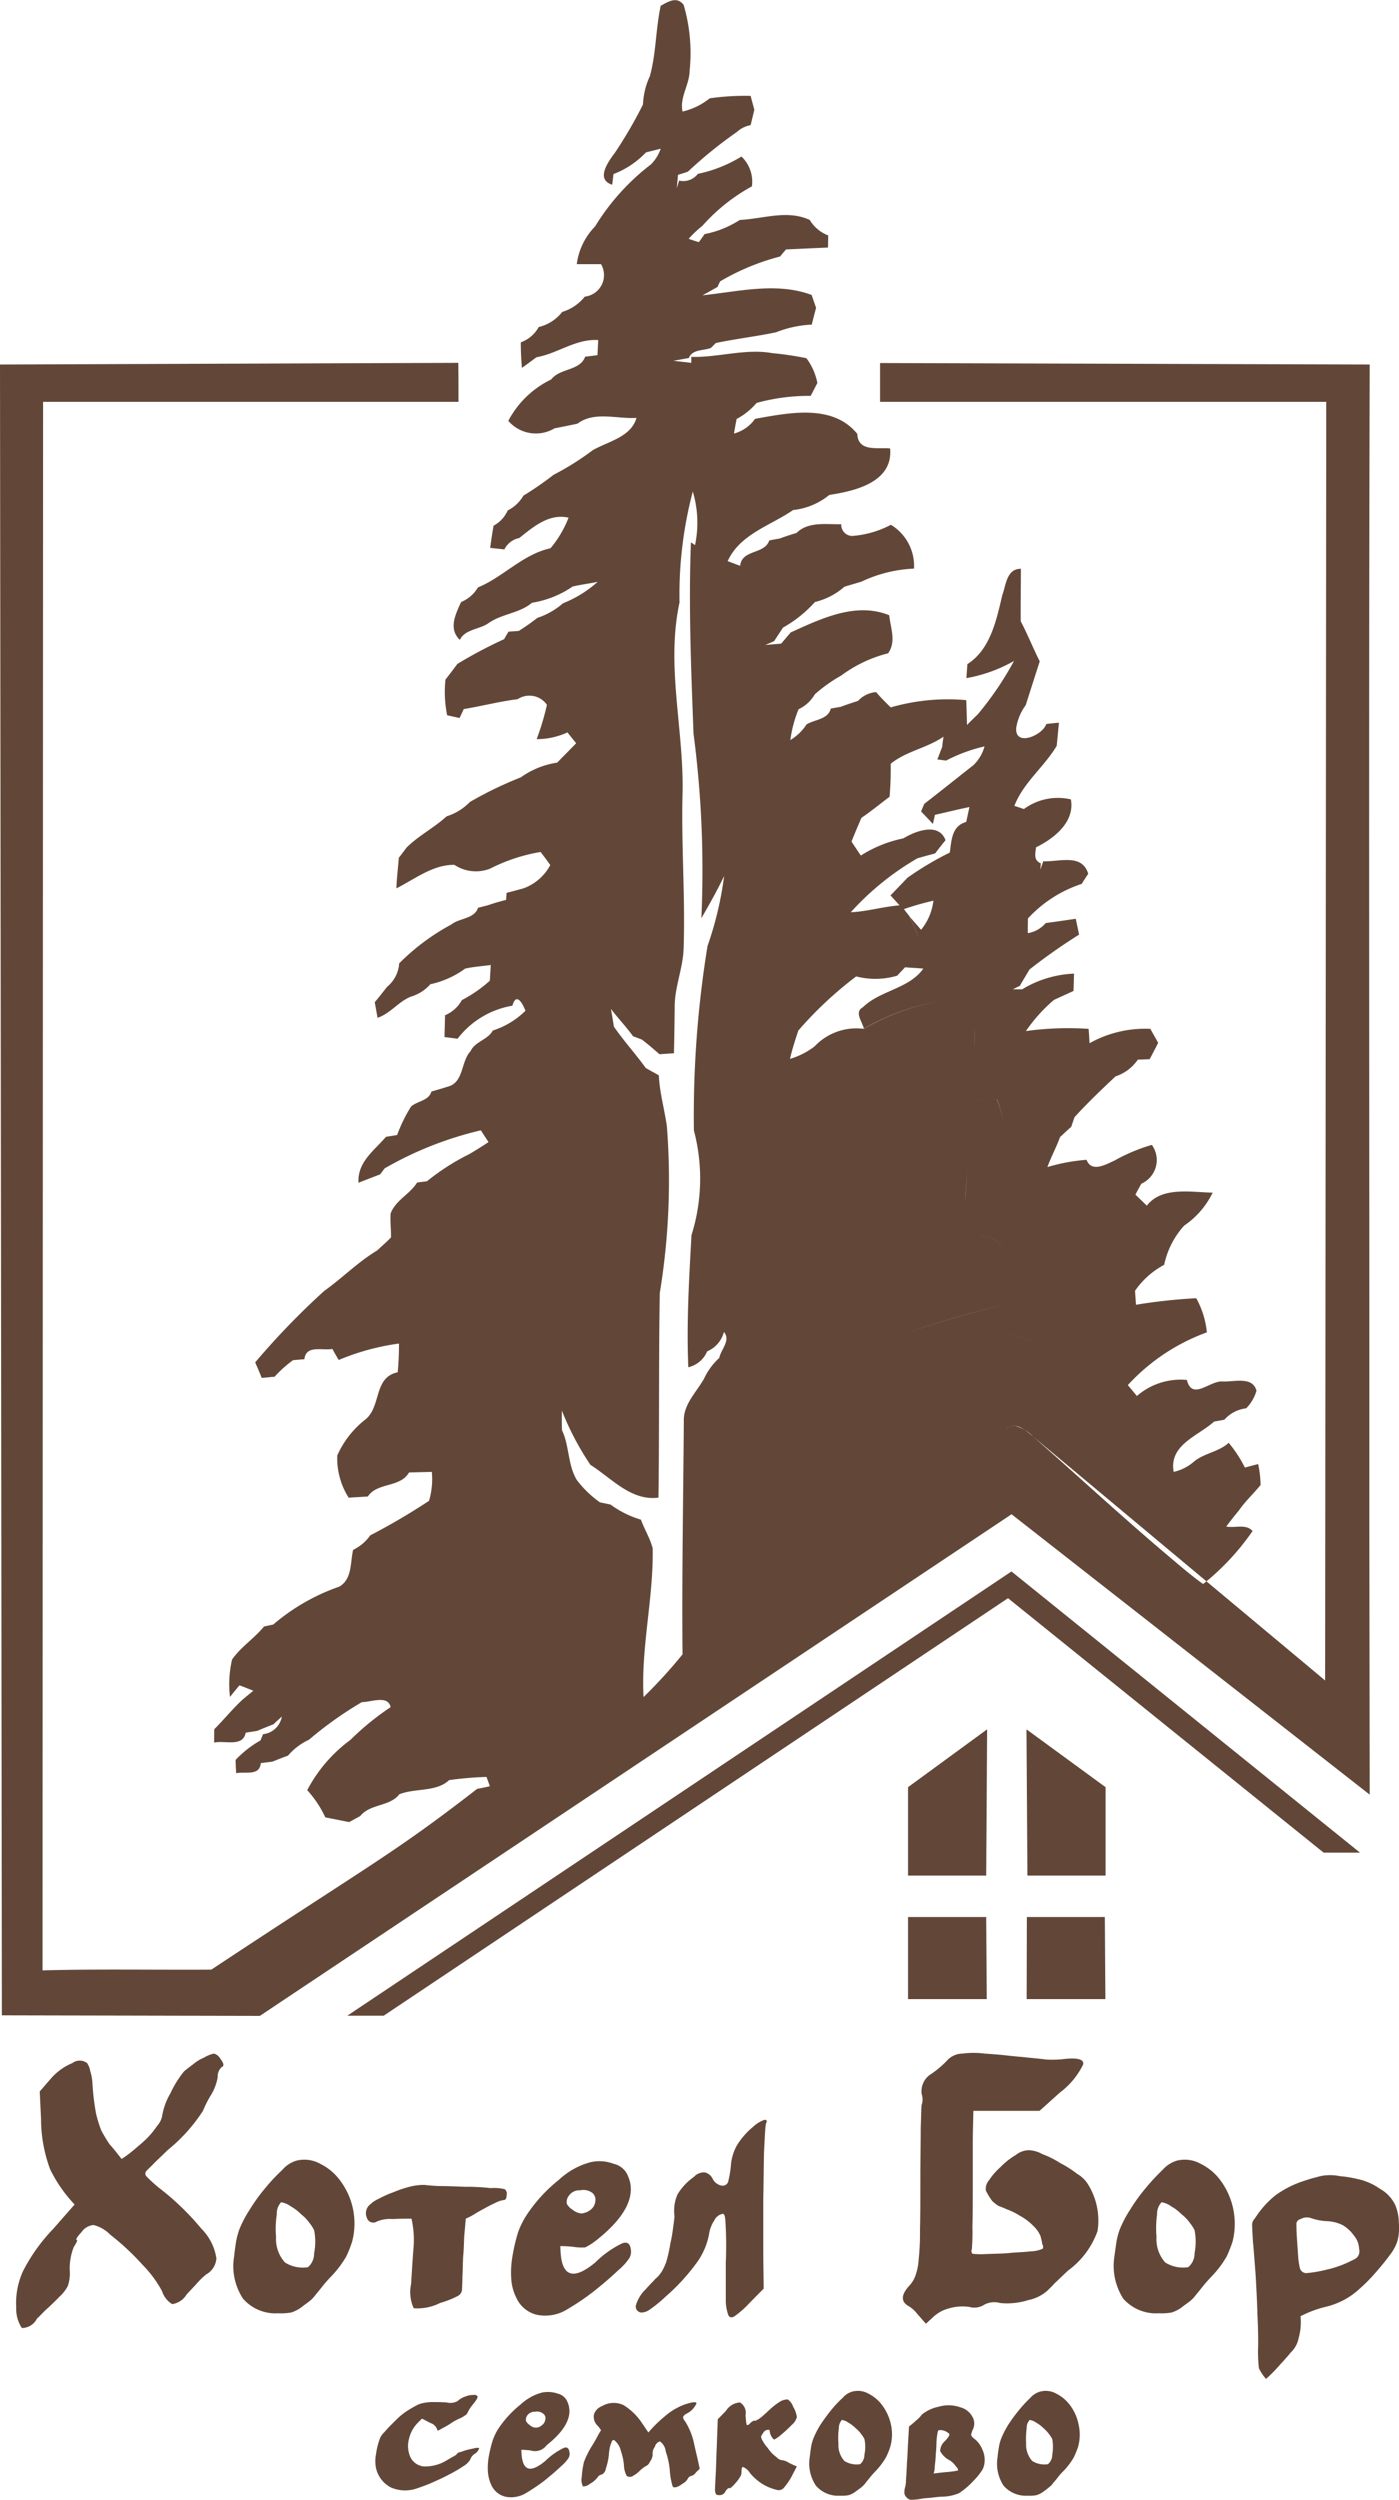 <svg xmlns="http://www.w3.org/2000/svg" width="75" height="134" viewBox="0 0 75 134">
  <defs>
    <style>
      .cls-1 {
        fill: #624738;
        fill-rule: evenodd;
      }
    </style>
  </defs>
  <path id="Logo_hotel_Bor" data-name="Logo hotel Bor" class="cls-1" d="M1361.6,2028.05a2.858,2.858,0,0,0-.81-1.59,14.066,14.066,0,0,0-2.3-2.21,7.879,7.879,0,0,1-.64-0.59,0.213,0.213,0,0,1,.02-0.31c0.05-.06.2-0.19,0.4-0.4,0.22-.22.47-0.45,0.71-0.69a8.926,8.926,0,0,0,1.9-2.11,5.885,5.885,0,0,1,.42-0.83,2.719,2.719,0,0,0,.37-0.97,0.687,0.687,0,0,1,.22-0.55c0.15-.06.1-0.21-0.1-0.48a0.557,0.557,0,0,0-.32-0.24,1.821,1.821,0,0,0-.54.22,2.2,2.2,0,0,0-.56.34c-0.21.16-.37,0.28-0.5,0.39a5.587,5.587,0,0,0-.74,1.19,3.516,3.516,0,0,0-.44,1.22,1.105,1.105,0,0,1-.27.52,4.591,4.591,0,0,1-.57.69c-0.22.21-.47,0.42-0.72,0.63a6.137,6.137,0,0,1-.61.45c-0.25-.31-0.44-0.57-0.64-0.78a7.83,7.83,0,0,1-.45-0.75,6.391,6.391,0,0,1-.29-0.95,13.748,13.748,0,0,1-.18-1.5,2.643,2.643,0,0,0-.12-0.72,1.076,1.076,0,0,0-.17-0.44,0.65,0.65,0,0,0-.79,0,3.069,3.069,0,0,0-1.16.84l-0.59.68,0.07,1.46a7.784,7.784,0,0,0,.49,2.72,7.541,7.541,0,0,0,1.31,1.88l-1.15,1.31a9.494,9.494,0,0,0-1.61,2.25,4.093,4.093,0,0,0-.37,1.96,1.86,1.86,0,0,0,.3,1.1,0.9,0.9,0,0,0,.81-0.5c0.2-.18.37-0.39,0.62-0.6,0.25-.24.44-0.42,0.59-0.58a2,2,0,0,0,.44-0.56,2.037,2.037,0,0,0,.11-0.84,3.12,3.12,0,0,1,.21-1.25c0.16-.26.23-0.39,0.16-0.39s0.02-.16.26-0.42a0.886,0.886,0,0,1,.64-0.38,1.846,1.846,0,0,1,.89.51,13.432,13.432,0,0,1,1.73,1.61,6.22,6.22,0,0,1,1.06,1.43,1.247,1.247,0,0,0,.54.69,1.081,1.081,0,0,0,.77-0.51c0.14-.16.32-0.34,0.52-0.56a4.122,4.122,0,0,1,.53-0.52,1.05,1.05,0,0,0,.55-0.87h0Zm3.31,2.95a3.206,3.206,0,0,0,.7-0.04,1.879,1.879,0,0,0,.56-0.29c0.2-.16.36-0.26,0.46-0.35a1.561,1.561,0,0,0,.28-0.3c0.1-.12.19-0.23,0.31-0.38a7.308,7.308,0,0,1,.54-0.62,5.531,5.531,0,0,0,.8-1.06,5.644,5.644,0,0,0,.32-0.81,3.822,3.822,0,0,0-.62-3.23,2.908,2.908,0,0,0-1.09-.93,1.747,1.747,0,0,0-1.28-.17,1.582,1.582,0,0,0-.75.49,9.9,9.9,0,0,0-.92.98,9.618,9.618,0,0,0-.83,1.15,6.3,6.3,0,0,0-.55,1.04,4.375,4.375,0,0,0-.19.71c-0.04.29-.08,0.55-0.1,0.78a3.151,3.151,0,0,0,.48,2.25,2.3,2.3,0,0,0,1.89.78h-0.01Zm0.16-5.95a1.192,1.192,0,0,1,.52.22,2.608,2.608,0,0,1,.56.43,2.118,2.118,0,0,1,.44.46,1.927,1.927,0,0,1,.25.39,3.176,3.176,0,0,1,0,1.23,0.962,0.962,0,0,1-.33.75,1.787,1.787,0,0,1-1.23-.25,1.863,1.863,0,0,1-.48-1.37,4.954,4.954,0,0,1,.04-1.21,0.88,0.88,0,0,1,.23-0.65h0Zm11.95-.12c0.08,0,.14-0.09.14-0.26a0.3,0.3,0,0,0-.1-0.32,2.509,2.509,0,0,0-.76-0.06,11.725,11.725,0,0,0-1.39-.07c-0.5-.02-0.96-0.04-1.4-0.04-0.41-.02-0.67-0.05-0.75-0.06a3.132,3.132,0,0,0-.81.1,6.51,6.51,0,0,0-.88.3,5.291,5.291,0,0,0-.76.34,1.644,1.644,0,0,0-.46.3,0.608,0.608,0,0,0-.18.73,0.356,0.356,0,0,0,.54.19,1.769,1.769,0,0,1,.82-0.13c0.4-.02.75-0.02,1.03-0.02a5.164,5.164,0,0,1,.1,1.66c-0.04.54-.08,1.15-0.12,1.84a2.056,2.056,0,0,0,.14,1.3,2.66,2.66,0,0,0,1.41-.28,5.123,5.123,0,0,0,.96-0.38,0.417,0.417,0,0,0,.22-0.34c0-.13.02-0.35,0.02-0.69,0.02-.34.02-0.7,0.04-1.08,0.04-.39.04-0.77,0.06-1.13,0.04-.39.06-0.69,0.08-0.9a3.506,3.506,0,0,0,.46-0.24c0.19-.12.39-0.23,0.6-0.34,0.22-.13.41-0.21,0.59-0.3a1.3,1.3,0,0,1,.4-0.12h0Zm4.65-2.03a3.964,3.964,0,0,0-1.7.94,8.174,8.174,0,0,0-1.64,1.75,4.556,4.556,0,0,0-.56,1.08,10.015,10.015,0,0,0-.3,1.29,5.08,5.08,0,0,0-.06,1.23,2.636,2.636,0,0,0,.28,1,1.611,1.611,0,0,0,1.13.9,2.24,2.24,0,0,0,1.62-.32,12.6,12.6,0,0,0,1.41-.96c0.48-.38.91-0.75,1.31-1.13a2.969,2.969,0,0,0,.58-0.64,0.679,0.679,0,0,0,.08-0.45c-0.04-.32-0.18-0.44-0.46-0.34a5.289,5.289,0,0,0-1.45,1.03c-1.08.89-1.68,0.78-1.83-.28a5.307,5.307,0,0,1-.04-0.6,6.117,6.117,0,0,1,.69.04,3.192,3.192,0,0,0,.64.03,3.309,3.309,0,0,0,.66-0.43c1.55-1.24,2.09-2.39,1.63-3.41a1.067,1.067,0,0,0-.76-0.64,2.138,2.138,0,0,0-1.23-.09h0Zm0.1,1.66a0.487,0.487,0,0,1,.14.47,0.637,0.637,0,0,1-.26.43,0.9,0.9,0,0,1-.48.19,0.847,0.847,0,0,1-.46-0.19,0.866,0.866,0,0,1-.32-0.32,0.552,0.552,0,0,1,.13-0.47,0.672,0.672,0,0,1,.59-0.26A0.778,0.778,0,0,1,1381.77,2024.56Zm6.98,1.11c0.08,0,.12.11,0.14,0.41a21.22,21.22,0,0,1,.02,2.2v1.96a2.343,2.343,0,0,0,.14.87c0.07,0.13.2,0.15,0.37,0.02a4.973,4.973,0,0,0,.76-0.68l0.76-.77c0-.51-0.02-1.19-0.02-2.09v-2.73c0.02-.94.02-1.75,0.04-2.51,0.04-.77.06-1.29,0.1-1.5,0.08-.17.04-0.25-0.1-0.21a1.689,1.689,0,0,0-.58.36,4.072,4.072,0,0,0-.85.96,2.555,2.555,0,0,0-.34,1.04,5.5,5.5,0,0,1-.16.97,0.31,0.31,0,0,1-.32.19,0.663,0.663,0,0,1-.5-0.36,0.631,0.631,0,0,0-.42-0.35,0.726,0.726,0,0,0-.59.24,3.1,3.1,0,0,0-.88.94,2.2,2.2,0,0,0-.16,1.17c0,0.04-.02.22-0.06,0.51s-0.08.6-.16,0.94a8.169,8.169,0,0,1-.22.99,2.821,2.821,0,0,1-.26.55,1.663,1.663,0,0,1-.34.38c-0.11.13-.29,0.3-0.49,0.53a1.938,1.938,0,0,0-.54.88,0.314,0.314,0,0,0,.32.38,0.791,0.791,0,0,0,.44-0.17,6.989,6.989,0,0,0,.83-0.68,10.775,10.775,0,0,0,1.62-1.75,3.786,3.786,0,0,0,.71-1.58,1.761,1.761,0,0,1,.28-0.75,0.625,0.625,0,0,1,.46-0.36h0Zm16.41-3.41a1.151,1.151,0,0,0-.71.26,3.873,3.873,0,0,0-.81.64,3.67,3.67,0,0,0-.62.71,0.706,0.706,0,0,0-.17.55,3.631,3.631,0,0,0,.34.56,1.912,1.912,0,0,0,.35.27c0.14,0.05.26,0.1,0.44,0.18a3.594,3.594,0,0,1,.69.34,3.024,3.024,0,0,1,.74.56,1.618,1.618,0,0,1,.37.53,3.632,3.632,0,0,1,.1.45,0.234,0.234,0,0,1,.02.23,1.639,1.639,0,0,1-.64.14c-0.39.05-.81,0.05-1.25,0.1-0.45.03-.84,0.03-1.24,0.05a3.768,3.768,0,0,1-.64-0.02,0.235,0.235,0,0,1-.03-0.24,11.066,11.066,0,0,0,.03-1.21c0.02-.64.02-1.35,0.02-2.12v-2.29c0-.8.03-1.38,0.03-1.8h3.55l1.09-.98a4.16,4.16,0,0,0,1.25-1.51c0.05-.26-0.27-0.37-1.01-0.29a5.561,5.561,0,0,1-.96.03c-0.4-.05-0.74-0.08-1.04-0.11-0.24-.03-0.56-0.05-1.01-0.1-0.41-.05-0.83-0.08-1.28-0.11a4.5,4.5,0,0,0-1.16,0,1.162,1.162,0,0,0-.76.29,5.313,5.313,0,0,1-.91.79,1.089,1.089,0,0,0-.53,1.09,0.909,0.909,0,0,1,0,.58c-0.02.03-.02,0.42-0.05,1.22,0,0.76-.02,1.68-0.02,2.75,0,1.13,0,2.02-.02,2.71a13.829,13.829,0,0,1-.07,1.61,3.117,3.117,0,0,1-.18.88,1.5,1.5,0,0,1-.32.52c-0.44.48-.47,0.85-0.05,1.09a1.618,1.618,0,0,1,.47.42c0.17,0.19.32,0.37,0.47,0.53l0.37-.34a1.937,1.937,0,0,1,.86-0.48,2.579,2.579,0,0,1,1.09-.08,0.986,0.986,0,0,0,.74-0.08,1.134,1.134,0,0,1,.91-0.13,3.745,3.745,0,0,0,1.53-.16,2.169,2.169,0,0,0,1.01-.5c0.05-.06.2-0.18,0.39-0.4,0.23-.21.47-0.45,0.72-0.68a4.487,4.487,0,0,0,1.58-2.12,3.676,3.676,0,0,0-.55-2.56,1.663,1.663,0,0,0-.54-0.5,5.689,5.689,0,0,0-.91-0.58,4.782,4.782,0,0,0-.96-0.48,1.577,1.577,0,0,0-.72-0.21h0Zm6.95,8.74a3.206,3.206,0,0,0,.7-0.04,1.879,1.879,0,0,0,.56-0.29c0.2-.16.36-0.26,0.46-0.35a1.561,1.561,0,0,0,.28-0.3c0.1-.12.19-0.23,0.31-0.38a7.308,7.308,0,0,1,.54-0.62,5.531,5.531,0,0,0,.8-1.06,7.121,7.121,0,0,0,.32-0.81,3.916,3.916,0,0,0-.62-3.23,2.908,2.908,0,0,0-1.09-.93,1.747,1.747,0,0,0-1.28-.17,1.646,1.646,0,0,0-.76.49,11.251,11.251,0,0,0-.91.98,9.618,9.618,0,0,0-.83,1.15,6.3,6.3,0,0,0-.55,1.04,3.541,3.541,0,0,0-.19.71c-0.04.29-.08,0.55-0.11,0.78a3.254,3.254,0,0,0,.48,2.25,2.328,2.328,0,0,0,1.89.78h0Zm0.16-5.95a1.192,1.192,0,0,1,.52.22,2.608,2.608,0,0,1,.56.43,2.118,2.118,0,0,1,.44.46,1.927,1.927,0,0,1,.25.39,3.176,3.176,0,0,1,0,1.23,0.961,0.961,0,0,1-.34.75,1.814,1.814,0,0,1-1.23-.25,1.864,1.864,0,0,1-.47-1.37,5.487,5.487,0,0,1,.03-1.21,0.91,0.91,0,0,1,.24-0.65h0Zm9.79,5.23a3.928,3.928,0,0,0,.78-0.55,9.137,9.137,0,0,0,.88-0.88q0.45-.51.78-0.96a2.47,2.47,0,0,0,.41-0.74,2.7,2.7,0,0,0,.08-1.01,2.454,2.454,0,0,0-.2-0.96,1.957,1.957,0,0,0-.81-0.85,3.243,3.243,0,0,0-1.22-.53,6.238,6.238,0,0,0-.93-0.15,2.575,2.575,0,0,0-.66-0.05,2.246,2.246,0,0,0-.6.11c-0.2.04-.46,0.13-0.77,0.23a5.368,5.368,0,0,0-1.44.75,5.013,5.013,0,0,0-1.01,1.11c-0.06.09-.12,0.17-0.16,0.22a0.508,0.508,0,0,0-.06.32c0,0.17.02,0.44,0.04,0.82,0.04,0.39.08,0.97,0.14,1.73,0.04,0.69.08,1.41,0.1,2.18,0.04,0.74.04,1.3,0.04,1.64a7.926,7.926,0,0,0,.04,1.24,2.59,2.59,0,0,0,.38.57,7.341,7.341,0,0,0,.73-0.74c0.28-.3.48-0.53,0.6-0.68a1.429,1.429,0,0,0,.42-0.77,3.12,3.12,0,0,0,.1-1.17,6.044,6.044,0,0,1,1.25-.48,4.227,4.227,0,0,0,1.09-.4h0Zm-0.99-4.22a2.163,2.163,0,0,1,.9.21,1.957,1.957,0,0,1,.61.56,1.173,1.173,0,0,1,.28.72,0.468,0.468,0,0,1-.2.53c-0.26.13-.48,0.24-0.69,0.32a5.733,5.733,0,0,1-.84.26,7.083,7.083,0,0,1-1.11.19,0.363,0.363,0,0,1-.34-0.3,4.2,4.2,0,0,1-.08-0.51c-0.02-.3-0.04-0.57-0.06-0.88-0.04-.55-0.04-0.87-0.04-0.98a0.287,0.287,0,0,1,.23-0.23,0.668,0.668,0,0,1,.58-0.04A3.092,3.092,0,0,0,1421.07,2026.06Zm-46.56,12.46a0.441,0.441,0,0,1-.17.14c-0.1.05-.23,0.13-0.37,0.21a2.206,2.206,0,0,1-1.27.34,0.9,0.9,0,0,1-.73-0.57,1.489,1.489,0,0,1-.04-0.92,1.789,1.789,0,0,1,.5-0.88l0.19-.19c0.11,0.05.26,0.13,0.45,0.23a0.591,0.591,0,0,1,.34.28c0.03,0.09.04,0.13,0.07,0.13a3.124,3.124,0,0,0,.28-0.15,3.622,3.622,0,0,0,.44-0.26,2.736,2.736,0,0,1,.49-0.26,1.753,1.753,0,0,0,.25-0.15,0.25,0.25,0,0,0,.12-0.13c0.03-.06.06-0.11,0.09-0.17a2.226,2.226,0,0,1,.2-0.28,1.876,1.876,0,0,0,.18-0.24,0.562,0.562,0,0,0,.08-0.18,0.2,0.2,0,0,0-.22-0.09,1.04,1.04,0,0,0-.43.08,1.1,1.1,0,0,0-.42.24,0.776,0.776,0,0,1-.59.08c-0.31-.02-0.57-0.02-0.76-0.02a2.311,2.311,0,0,0-.49.05,1.316,1.316,0,0,0-.39.14c-0.12.06-.29,0.16-0.48,0.28a3.617,3.617,0,0,0-.42.32c-0.14.13-.28,0.27-0.43,0.42s-0.26.27-.38,0.41a0.975,0.975,0,0,0-.22.3,3.776,3.776,0,0,0-.22.86,1.929,1.929,0,0,0,0,.77,1.555,1.555,0,0,0,.8,1.03,1.916,1.916,0,0,0,1.44.03,8.164,8.164,0,0,0,.83-0.32c0.31-.14.6-0.27,0.87-0.42a6.281,6.281,0,0,0,.72-0.42,1.088,1.088,0,0,0,.38-0.35,0.634,0.634,0,0,1,.24-0.32,0.517,0.517,0,0,0,.25-0.32,0.62,0.62,0,0,0-.23.01c-0.12.03-.25,0.05-0.4,0.09-0.13.03-.25,0.08-0.37,0.12a0.258,0.258,0,0,0-.18.08h0Zm4.55-3.27a2.7,2.7,0,0,0-1.15.64,5.671,5.671,0,0,0-1.12,1.19,2.772,2.772,0,0,0-.38.75,6.874,6.874,0,0,0-.21.87,3.385,3.385,0,0,0-.04.84,2.025,2.025,0,0,0,.19.69,1.105,1.105,0,0,0,.78.61,1.536,1.536,0,0,0,1.1-.22,10.166,10.166,0,0,0,.96-0.65c0.33-.27.62-0.51,0.89-0.77a2.1,2.1,0,0,0,.4-0.44,0.458,0.458,0,0,0,.05-0.31c-0.03-.21-0.12-0.3-0.31-0.23a3.694,3.694,0,0,0-.99.7c-0.74.61-1.14,0.54-1.25-.19a3.182,3.182,0,0,1-.03-0.41c0.19,0,.36.02,0.48,0.03a0.779,0.779,0,0,0,.88-0.28c1.06-.84,1.42-1.62,1.11-2.32a0.74,0.74,0,0,0-.51-0.44,1.631,1.631,0,0,0-.85-0.06h0Zm0.07,1.14a0.3,0.3,0,0,1,.1.32,0.42,0.42,0,0,1-.18.29,0.459,0.459,0,0,1-.64,0,0.59,0.59,0,0,1-.21-0.22,0.385,0.385,0,0,1,.08-0.32,0.473,0.473,0,0,1,.4-0.18,0.522,0.522,0,0,1,.45.11h0Zm3.12,3.26a0.409,0.409,0,0,0,.23-0.33,3.287,3.287,0,0,0,.16-0.72,2.473,2.473,0,0,1,.05-0.38,1.106,1.106,0,0,1,.09-0.29,0.155,0.155,0,0,1,.09-0.13q0.045-.03.12,0.06a0.945,0.945,0,0,1,.29.51,3.118,3.118,0,0,1,.17.78,1.241,1.241,0,0,0,.15.57,0.3,0.3,0,0,0,.36-0.02,1.269,1.269,0,0,0,.32-0.24,2.082,2.082,0,0,1,.31-0.25,0.421,0.421,0,0,0,.25-0.25,0.685,0.685,0,0,0,.15-0.38,0.606,0.606,0,0,1,.12-0.43,0.386,0.386,0,0,1,.27-0.28,0.75,0.75,0,0,1,.31.54,4.285,4.285,0,0,1,.22,1.03,3.672,3.672,0,0,0,.15.84c0.07,0.09.2,0.06,0.4-.05,0.08-.06.16-0.11,0.24-0.16a0.789,0.789,0,0,0,.16-0.18,0.279,0.279,0,0,1,.2-0.17,0.429,0.429,0,0,0,.25-0.19l0.2-.19c-0.1-.52-0.22-0.96-0.3-1.35a3.63,3.63,0,0,0-.49-1.21,0.339,0.339,0,0,1-.1-0.23,0.439,0.439,0,0,1,.17-0.16,1.119,1.119,0,0,0,.55-0.56c-0.02-.1-0.22-0.08-0.63.06a3.323,3.323,0,0,0-1.04.61,6.978,6.978,0,0,0-.91.89l-0.34-.5a3.247,3.247,0,0,0-.98-0.96,1.225,1.225,0,0,0-1.17.05,0.7,0.7,0,0,0-.43.45,0.664,0.664,0,0,0,.17.57,1.381,1.381,0,0,1,.21.27c-0.03.06-.1,0.15-0.19,0.33-0.08.15-.18,0.33-0.29,0.5a5.251,5.251,0,0,0-.28.51c-0.08.16-.12,0.28-0.15,0.35a4.232,4.232,0,0,0-.12.8,0.807,0.807,0,0,0,.06.52,0.508,0.508,0,0,0,.36-0.13,1.262,1.262,0,0,0,.43-0.36,0.292,0.292,0,0,1,.21-0.14h0Zm10.47-3.09a1.473,1.473,0,0,0-.2-0.55,0.753,0.753,0,0,0-.29-0.39,0.8,0.8,0,0,0-.45.14,3.682,3.682,0,0,0-.47.36c-0.16.15-.3,0.28-0.45,0.41a1.3,1.3,0,0,1-.38.24c-0.04-.04-0.11,0-0.22.08-0.13.15-.21,0.18-0.24,0.1a4.379,4.379,0,0,1-.05-0.49,0.649,0.649,0,0,0-.3-0.68,0.951,0.951,0,0,0-.75.45l-0.44.45-0.06,1.63c-0.03.64-.03,1.1-0.06,1.45-0.01.34-.03,0.58-0.03,0.73a0.489,0.489,0,0,0,.07.23,0.4,0.4,0,0,0,.15.03,0.339,0.339,0,0,0,.34-0.2,0.361,0.361,0,0,1,.11-0.13,0.1,0.1,0,0,1,.1-0.05c0.02,0.02.07,0,.13-0.06a2.442,2.442,0,0,0,.22-0.23,1.563,1.563,0,0,0,.2-0.27,0.484,0.484,0,0,0,.1-0.24c0-.23.02-0.33,0.08-0.33a0.8,0.8,0,0,1,.38.33,2.863,2.863,0,0,0,.66.58,2.739,2.739,0,0,0,.78.32,0.361,0.361,0,0,0,.36-0.1,3.371,3.371,0,0,0,.49-0.74l0.22-.42c-0.11-.04-0.23-0.1-0.42-0.19a0.9,0.9,0,0,0-.41-0.15,0.378,0.378,0,0,1-.2-0.1c-0.1-.09-0.2-0.16-0.31-0.27s-0.19-.25-0.3-0.37a2.428,2.428,0,0,1-.21-0.32,0.516,0.516,0,0,1-.07-0.2,0.749,0.749,0,0,1,.12-0.2,0.285,0.285,0,0,1,.23-0.16c0.08-.02.12,0.01,0.12,0.1a0.661,0.661,0,0,0,.11.29,0.3,0.3,0,0,0,.13.13,1.67,1.67,0,0,0,.26-0.17,7.308,7.308,0,0,0,.68-0.62,0.779,0.779,0,0,0,.27-0.42h0Zm2.31,4.22a1.949,1.949,0,0,0,.47-0.03,1.169,1.169,0,0,0,.38-0.2c0.14-.1.25-0.18,0.32-0.24a1.19,1.19,0,0,0,.19-0.2c0.06-.08.13-0.16,0.21-0.26a5.3,5.3,0,0,1,.37-0.42,3.832,3.832,0,0,0,.54-0.73,3.935,3.935,0,0,0,.22-0.55,2.448,2.448,0,0,0,.03-1.2,2.69,2.69,0,0,0-.45-1,2.074,2.074,0,0,0-.75-0.64,1.154,1.154,0,0,0-.87-0.11,1.037,1.037,0,0,0-.51.33,5.926,5.926,0,0,0-.63.67q-0.3.375-.57,0.78a4.969,4.969,0,0,0-.37.72,2.264,2.264,0,0,0-.13.48c-0.03.2-.05,0.37-0.07,0.53a2.14,2.14,0,0,0,.33,1.53,1.574,1.574,0,0,0,1.29.54h0Zm0.1-4.06a0.772,0.772,0,0,1,.36.15,1.742,1.742,0,0,1,.38.29,1.5,1.5,0,0,1,.3.32,1.2,1.2,0,0,1,.17.26,1.98,1.98,0,0,1,0,.84,0.647,0.647,0,0,1-.23.51,1.244,1.244,0,0,1-.84-0.17,1.262,1.262,0,0,1-.32-0.93,3.871,3.871,0,0,1,.02-0.83,0.68,0.68,0,0,1,.16-0.44h0Zm4.29-.29a1.59,1.59,0,0,1-.31.32,4.6,4.6,0,0,1-.38.32c-0.01.23-.03,0.53-0.05,0.89s-0.03.71-.06,1.06c-0.01.35-.03,0.64-0.05,0.9a1.475,1.475,0,0,1-.06.45,0.952,0.952,0,0,0-.02.32,0.436,0.436,0,0,0,.12.19,0.37,0.37,0,0,0,.23.12,3.44,3.44,0,0,0,.57-0.06c0.16-.03.35-0.03,0.58-0.06a5.485,5.485,0,0,1,.57-0.05,2.336,2.336,0,0,0,.86-0.19,4.18,4.18,0,0,0,.77-0.66,3.583,3.583,0,0,0,.45-0.55,0.951,0.951,0,0,0,.14-0.42,1.276,1.276,0,0,0-.11-0.69,1.383,1.383,0,0,0-.42-0.58,0.5,0.5,0,0,1-.19-0.21,1.427,1.427,0,0,1,.08-0.27,0.729,0.729,0,0,0-.02-0.73,1.027,1.027,0,0,0-.64-0.49,1.9,1.9,0,0,0-1.16-.03,2.1,2.1,0,0,0-.9.42h0Zm1.44,1.01c0.08,0.02.03,0.17-.19,0.4a0.745,0.745,0,0,0-.27.54,1.135,1.135,0,0,0,.49.49,1.1,1.1,0,0,1,.35.33c0.11,0.11.14,0.2,0.11,0.23a4.238,4.238,0,0,1-.58.08c-0.33.03-.56,0.06-0.72,0.08a1.061,1.061,0,0,0,.06-0.38c0.03-.22.05-0.45,0.06-0.7,0.03-.26.03-0.49,0.04-0.71a3.479,3.479,0,0,1,.07-0.47c0.01-.06.08-0.08,0.22-0.06a0.675,0.675,0,0,1,.36.17h0Zm4.23,3.34a2.043,2.043,0,0,0,.48-0.03,1.277,1.277,0,0,0,.38-0.2,2.874,2.874,0,0,0,.31-0.24,0.711,0.711,0,0,0,.19-0.2c0.07-.08.14-0.16,0.22-0.26a2.984,2.984,0,0,1,.37-0.42,3.832,3.832,0,0,0,.54-0.73,5.722,5.722,0,0,0,.22-0.55,2.443,2.443,0,0,0,.02-1.2,2.526,2.526,0,0,0-.44-1,2.074,2.074,0,0,0-.75-0.64,1.154,1.154,0,0,0-.87-0.11,1.1,1.1,0,0,0-.52.33,6.987,6.987,0,0,0-.62.67,8.643,8.643,0,0,0-.57.78,4.969,4.969,0,0,0-.37.72,2.264,2.264,0,0,0-.13.48c-0.03.2-.06,0.37-0.07,0.53a2.142,2.142,0,0,0,.32,1.53,1.588,1.588,0,0,0,1.29.54h0Zm0.11-4.06a0.815,0.815,0,0,1,.36.15,1.742,1.742,0,0,1,.38.29,1.81,1.81,0,0,1,.3.32,1.78,1.78,0,0,1,.17.26,2.368,2.368,0,0,1,0,.84,0.647,0.647,0,0,1-.23.51,1.23,1.23,0,0,1-.84-0.17,1.3,1.3,0,0,1-.33-0.93,4.677,4.677,0,0,1,.03-0.83,0.624,0.624,0,0,1,.16-0.44h0Zm-16.64-56.93a3.488,3.488,0,0,0-.82,1.12c-0.41.72-1.11,1.38-1.08,2.26-0.03,4.16-.11,8.34-0.07,12.51a26.491,26.491,0,0,1-2.09,2.29c-0.14-2.68.54-5.31,0.49-7.98-0.14-.53-0.44-1.01-0.63-1.53a5.294,5.294,0,0,1-1.63-.81l-0.57-.12a5.645,5.645,0,0,1-1.24-1.2c-0.49-.82-0.39-1.82-0.79-2.66-0.02-.35-0.01-0.71-0.01-1.06a15.243,15.243,0,0,0,1.53,2.91c1.14,0.72,2.18,1.95,3.65,1.76,0.05-3.65.01-7.31,0.07-10.96a37.337,37.337,0,0,0,.38-8.96c-0.13-.91-0.39-1.8-0.43-2.72-0.24-.13-0.47-0.26-0.7-0.39-0.54-.75-1.18-1.45-1.71-2.22-0.05-.32-0.1-0.64-0.16-0.95,0.38,0.5.82,0.96,1.19,1.47,0.12,0.04.35,0.13,0.48,0.18q0.48,0.375.93,0.78c0.2-.01.58-0.04,0.78-0.05,0.02-.81.03-1.62,0.04-2.43-0.02-1.1.46-2.14,0.48-3.24,0.09-2.74-.13-5.47-0.06-8.21,0.09-3.44-.9-6.87-0.16-10.29a21.621,21.621,0,0,1,.71-5.94,5.81,5.81,0,0,1,.12,2.87l-0.22-.15c-0.13,3.42.01,6.84,0.14,10.26a56.351,56.351,0,0,1,.42,9.89c0.43-.74.85-1.49,1.22-2.26a18.448,18.448,0,0,1-.89,3.75,56.567,56.567,0,0,0-.73,9.89,10.1,10.1,0,0,1-.13,5.61c-0.13,2.36-.27,4.72-0.17,7.08a1.45,1.45,0,0,0,1.01-.85,1.563,1.563,0,0,0,.9-1.04c0.38,0.45-.16.93-0.25,1.39h0Zm34.87-53.25-26.25-.08v2.08h23.92l-0.06,68.54L1405.38,1984a2.041,2.041,0,0,0-.94-0.56,0.638,0.638,0,0,0-.55.2c-2.05,1.59-4.25,2.96-6.35,4.48,0.1-.5.21-0.99,0.31-1.49,1.29-.66,2.52-1.42,3.85-1.98,0.22-.36.43-0.73,0.64-1.09-1.55-.64-3.16.01-4.69,0.4a32.391,32.391,0,0,1,6.51-3.17,2.922,2.922,0,0,0,1.63-1.74c-0.56-.21-1.12-0.41-1.69-0.59-0.08-.51-0.16-1.02-0.23-1.53a54.206,54.206,0,0,0-5.33,1.55,26.158,26.158,0,0,1,3.92-2.85c0.59-.37,1.4-0.79,1.39-1.61a1.243,1.243,0,0,0-1.48-.68,40.871,40.871,0,0,0-6.38,2.39,18.014,18.014,0,0,1,3.35-2.92,7.793,7.793,0,0,1,2.39-1.33c0.06-.64.1-1.28,0.14-1.92,0.65-.48,1.34-0.9,1.94-1.44a5.181,5.181,0,0,0-.36-2.19,50.223,50.223,0,0,0-6.12.8,16.115,16.115,0,0,1,4.92-3.36c0.01-.42.02-0.84,0-1.25,0.14-.95-0.96-1.55-1.78-1.47a12.366,12.366,0,0,0-4.16,1.5,3.083,3.083,0,0,0-2.64.94,4.017,4.017,0,0,1-1.32.67c0.12-.51.28-1.02,0.45-1.52a20.26,20.26,0,0,1,3.1-2.9c1.05-.81,2.37-1.18,3.37-2.05-0.16-.39-0.33-0.78-0.5-1.16-0.08-.1-0.24-0.3-0.31-0.4a7.022,7.022,0,0,1-3.05.38c0.05-.05.15-0.16,0.2-0.21a14.853,14.853,0,0,1,3.57-2.89c0.31-.09.63-0.18,0.95-0.26,0.18-.24.37-0.48,0.56-0.71-0.36-.97-1.6-0.5-2.26-0.1a6.755,6.755,0,0,0-2.28.92c-0.17-.25-0.34-0.5-0.5-0.75,0.17-.43.35-0.85,0.53-1.27,0.52-.35,1-0.75,1.51-1.13a17.446,17.446,0,0,0,.06-1.77c0.84-.68,1.95-0.84,2.83-1.45-0.02.14-.06,0.41-0.07,0.55a16.49,16.49,0,0,0,1.33-1.18c-0.01-.44-0.02-0.88-0.04-1.33a11.034,11.034,0,0,0-4.05.39c-0.27-.27-0.54-0.53-0.78-0.82a1.471,1.471,0,0,0-.97.47c-0.31.1-.62,0.2-0.93,0.32-0.13.02-.4,0.07-0.53,0.09-0.15.59-.85,0.58-1.3,0.85a2.687,2.687,0,0,1-.87.84,6.7,6.7,0,0,1,.44-1.65,1.983,1.983,0,0,0,.87-0.8,8.158,8.158,0,0,1,1.42-1.01,7.164,7.164,0,0,1,2.51-1.19c0.45-.62.13-1.37,0.06-2.04-1.79-.73-3.66.19-5.28,0.92l-0.51.6c-0.22.02-.64,0.06-0.86,0.07,0.12-.04.36-0.15,0.48-0.2,0.16-.25.32-0.49,0.48-0.73a6.741,6.741,0,0,0,1.71-1.37,3.689,3.689,0,0,0,1.58-.82l0.91-.27a7.28,7.28,0,0,1,2.82-.7,2.577,2.577,0,0,0-1.24-2.35,5.233,5.233,0,0,1-1.97.59,0.593,0.593,0,0,1-.69-0.62c-0.82.02-1.76-.16-2.4,0.47-0.31.09-.61,0.19-0.91,0.3-0.14.02-.41,0.07-0.55,0.1-0.25.76-1.47,0.47-1.56,1.36-0.17-.06-0.5-0.19-0.67-0.25,0.66-1.45,2.29-1.9,3.51-2.74a3.676,3.676,0,0,0,1.94-.81c1.38-.21,3.42-0.68,3.26-2.49-0.67-.07-1.72.2-1.76-0.78-1.32-1.63-3.67-1.13-5.48-.81a2.043,2.043,0,0,1-1.13.79c0.04-.26.09-0.52,0.14-0.78a3.689,3.689,0,0,0,1.07-.86,10.549,10.549,0,0,1,2.9-.38c0.09-.17.27-0.52,0.36-0.69a3.259,3.259,0,0,0-.59-1.33,17.711,17.711,0,0,0-1.82-.27c-1.45-.26-2.89.24-4.35,0.2v0.32c-0.32-.04-0.63-0.07-0.95-0.11,0.2-.04.61-0.11,0.82-0.15,0.19-.48.78-0.38,1.18-0.54,0.07-.06.19-0.19,0.26-0.26,1.07-.23,2.16-0.35,3.24-0.58a5.935,5.935,0,0,1,1.91-.41c0.07-.3.15-0.6,0.23-0.9-0.06-.17-0.18-0.52-0.24-0.69-1.88-.7-3.92-0.18-5.85.02,0.21-.11.61-0.34,0.81-0.45a2.751,2.751,0,0,1,.14-0.3,12.517,12.517,0,0,1,3.21-1.33c0.08-.1.24-0.29,0.32-0.38,0.75-.03,1.5-0.07,2.25-0.1,0-.16.01-0.49,0.01-0.65a1.976,1.976,0,0,1-.99-0.83c-1.21-.56-2.49-0.06-3.75,0a5.406,5.406,0,0,1-1.89.76c-0.07.11-.23,0.33-0.31,0.43-0.13-.04-0.41-0.13-0.54-0.18a6.127,6.127,0,0,1,.74-0.7,9.87,9.87,0,0,1,2.65-2.11,1.862,1.862,0,0,0-.56-1.6,7.3,7.3,0,0,1-2.34.93,0.974,0.974,0,0,1-1,.36c-0.03.1-.1,0.31-0.13,0.42,0.02-.18.05-0.55,0.07-0.73,0.14-.04.4-0.12,0.53-0.17a23.528,23.528,0,0,1,2.63-2.13,1.44,1.44,0,0,1,.73-0.36c0.05-.2.15-0.62,0.2-0.83-0.05-.18-0.15-0.55-0.2-0.74a13.35,13.35,0,0,0-2.19.13,3.686,3.686,0,0,1-1.46.71c-0.16-.77.37-1.43,0.38-2.18a9.19,9.19,0,0,0-.32-3.54c-0.37-.47-0.81-0.18-1.23.05-0.27,1.24-.24,2.53-0.58,3.77a4,4,0,0,0-.37,1.52,23.365,23.365,0,0,1-1.52,2.61c-0.35.46-1.03,1.42-.13,1.69,0.02-.14.05-0.42,0.07-0.57a4.71,4.71,0,0,0,1.74-1.16c0.26-.07.53-0.13,0.79-0.2a2.205,2.205,0,0,1-.52.84,12.213,12.213,0,0,0-3,3.33,3.54,3.54,0,0,0-.98,2.02h1.3a1.159,1.159,0,0,1-.87,1.74,2.433,2.433,0,0,1-1.21.82,2.255,2.255,0,0,1-1.26.81,1.771,1.771,0,0,1-.96.82c0,0.46.02,0.92,0.06,1.37,0.26-.18.52-0.38,0.78-0.57,1.14-.2,2.11-1,3.31-0.92-0.01.2-.03,0.61-0.04,0.81l-0.66.08c-0.28.77-1.34,0.6-1.82,1.22a5.1,5.1,0,0,0-2.3,2.22,1.953,1.953,0,0,0,2.48.4c0.41-.08.82-0.16,1.23-0.25,0.89-.68,2.13-0.24,3.16-0.31-0.28,1.02-1.51,1.26-2.34,1.73a14.8,14.8,0,0,1-2.1,1.32,17.946,17.946,0,0,1-1.62,1.12,2,2,0,0,1-.84.79,1.726,1.726,0,0,1-.76.82c-0.07.4-.13,0.79-0.18,1.19l0.76,0.08a1.139,1.139,0,0,1,.8-0.61c0.75-.6,1.6-1.33,2.64-1.09a5.777,5.777,0,0,1-.97,1.64c-1.48.32-2.53,1.54-3.89,2.1a1.851,1.851,0,0,1-.9.78c-0.3.66-.69,1.43-0.07,2.03,0.29-.58,1.04-0.55,1.53-0.89,0.71-.51,1.67-0.53,2.34-1.1a5.326,5.326,0,0,0,2.18-.87c0.44-.1.89-0.16,1.34-0.25a6.287,6.287,0,0,1-1.86,1.15,3.969,3.969,0,0,1-1.37.78,11.9,11.9,0,0,1-1,.7l-0.55.04c-0.06.1-.18,0.3-0.23,0.4a24.085,24.085,0,0,0-2.51,1.33c-0.21.28-.42,0.56-0.64,0.84a6.441,6.441,0,0,0,.09,1.91c0.16,0.04.5,0.11,0.67,0.15,0.05-.12.17-0.36,0.22-0.48,0.97-.16,1.92-0.41,2.89-0.53a1.144,1.144,0,0,1,1.57.3,13.386,13.386,0,0,1-.55,1.84,3.891,3.891,0,0,0,1.65-.36c0.12,0.15.35,0.44,0.47,0.58-0.34.35-.68,0.69-1.02,1.04a4.475,4.475,0,0,0-1.95.79,20.173,20.173,0,0,0-2.73,1.32,2.994,2.994,0,0,1-1.25.77c-0.66.61-1.5,1.03-2.15,1.68-0.1.14-.3,0.4-0.41,0.54-0.04.54-.11,1.09-0.13,1.64,0.99-.5,1.97-1.28,3.11-1.26a2.081,2.081,0,0,0,1.92.2,9.316,9.316,0,0,1,2.7-.89c0.18,0.23.35,0.46,0.52,0.7a2.655,2.655,0,0,1-1.41,1.24c-0.31.09-.62,0.17-0.93,0.25-0.01.1-.02,0.28-0.03,0.38-0.34.08-.66,0.18-0.99,0.29-0.13.03-.38,0.1-0.51,0.13-0.21.61-.99,0.54-1.44,0.9a11.868,11.868,0,0,0-2.79,2.08,1.776,1.776,0,0,1-.65,1.26c-0.22.28-.43,0.55-0.66,0.82l0.15,0.84c0.7-.24,1.13-0.88,1.8-1.14a2.211,2.211,0,0,0,1.03-.66,4.946,4.946,0,0,0,1.87-.84c0.45-.1.91-0.13,1.37-0.19-0.01.21-.04,0.63-0.05,0.84a7.315,7.315,0,0,1-1.5,1.04,1.824,1.824,0,0,1-.9.81c-0.01.39-.02,0.77-0.03,1.17l0.7,0.09a4.684,4.684,0,0,1,2.94-1.77c0.21-.75.55-0.11,0.7,0.27a4.389,4.389,0,0,1-1.75,1.06c-0.27.5-.94,0.58-1.19,1.1-0.54.58-.35,1.71-1.26,1.92-0.28.09-.56,0.17-0.84,0.25-0.15.5-.74,0.5-1.09,0.8a8.036,8.036,0,0,0-.75,1.53c-0.15.03-.45,0.07-0.6,0.1-0.62.73-1.54,1.35-1.47,2.46,0.38-.15.77-0.3,1.16-0.45l0.24-.32a18.962,18.962,0,0,1,5.16-2.04c0.1,0.16.31,0.48,0.41,0.63-0.33.22-.67,0.43-1.02,0.64a12.1,12.1,0,0,0-2.28,1.46c-0.14.02-.4,0.05-0.53,0.07-0.39.63-1.15,0.94-1.42,1.66-0.03.43,0.03,0.85,0.02,1.28-0.23.25-.49,0.46-0.74,0.7-1.02.61-1.87,1.48-2.84,2.17a40.539,40.539,0,0,0-3.7,3.83c0.09,0.2.27,0.62,0.35,0.83,0.18-.01.52-0.05,0.69-0.06a6.374,6.374,0,0,1,.99-0.89c0.16-.01.45-0.04,0.61-0.05,0.08-.78.96-0.45,1.5-0.55,0.08,0.15.25,0.45,0.34,0.59a12.77,12.77,0,0,1,3.23-.88c0,0.51-.02,1.03-0.07,1.54-1.3.27-.87,1.82-1.72,2.52a5.062,5.062,0,0,0-1.52,1.94,3.952,3.952,0,0,0,.61,2.26l1.03-.06c0.5-.77,1.73-0.46,2.21-1.29l1.22-.03a4.078,4.078,0,0,1-.15,1.55,34.562,34.562,0,0,1-3.15,1.85,2.4,2.4,0,0,1-.92.78c-0.16.68-.04,1.56-0.74,1.97a10.958,10.958,0,0,0-3.54,2.03c-0.13.03-.38,0.08-0.5,0.11-0.52.64-1.24,1.09-1.71,1.77a5.839,5.839,0,0,0-.11,2c0.17-.21.34-0.42,0.51-0.62,0.24,0.09.49,0.19,0.74,0.29-0.19.16-.38,0.31-0.57,0.47-0.54.5-1,1.07-1.52,1.59-0.01.18-.01,0.54-0.01,0.72,0.56-.13,1.55.26,1.69-0.53,0.16-.03.47-0.07,0.62-0.1,0.29-.12.58-0.24,0.87-0.35,0.11-.11.34-0.31,0.45-0.42a1.144,1.144,0,0,1-1.01.95c-0.03.08-.1,0.24-0.13,0.33a5.653,5.653,0,0,0-1.34,1.05c0,0.18.02,0.53,0.03,0.71,0.48-.1,1.26.17,1.32-0.54l0.63-.08c0.27-.11.55-0.22,0.83-0.32a3.266,3.266,0,0,1,1.12-.85,20.052,20.052,0,0,1,2.84-2.02c0.48,0.01,1.4-.4,1.54.27a14.688,14.688,0,0,0-2.16,1.76,7.875,7.875,0,0,0-2.31,2.69,5.715,5.715,0,0,1,.97,1.46c0.43,0.08.85,0.17,1.28,0.25,0.15-.08.44-0.24,0.59-0.32,0.54-.67,1.58-0.5,2.1-1.17,0.86-.34,1.98-0.11,2.67-0.76a19.267,19.267,0,0,1,2-.17c0.05,0.13.14,0.38,0.18,0.5-0.17.04-.51,0.11-0.68,0.14-4.5,3.49-5.64,3.99-14.25,9.69-2.97.02-6.08-.04-9.05,0.04l0.03-84.08h22.27c0-.7,0-1.39-0.01-2.09l-24.57.09,0.1,88.49,13.83,0.03,40.3-26.89,19.2,15.03-0.02-14.56c0.01-20.7-.04-41.4.02-62.1h0Zm-19.7,12.37c0.2-.53.23-1.43,1-1.42,0,0.94-.02,1.88-0.01,2.81,0.37,0.7.66,1.44,1.02,2.15-0.25.78-.5,1.56-0.75,2.35a2.757,2.757,0,0,0-.51,1.21c-0.09,1.04,1.41.42,1.61-.2,0.17-.02.51-0.06,0.68-0.07-0.04.41-.08,0.82-0.12,1.24-0.67,1.13-1.79,1.97-2.27,3.22,0.13,0.04.38,0.12,0.51,0.17a3.07,3.07,0,0,1,2.52-.52c0.22,1.21-.89,2.09-1.87,2.57-0.03.32-.15,0.69,0.26,0.86-0.01.08-.02,0.26-0.03,0.34,0.04-.11.12-0.34,0.16-0.45,0.87,0.03,2.08-.43,2.41.67-0.09.13-.27,0.41-0.35,0.54a6.784,6.784,0,0,0-2.88,1.85c-0.01.2-.01,0.6-0.01,0.79a1.58,1.58,0,0,0,.96-0.54c0.53-.07,1.07-0.15,1.61-0.23,0.06,0.28.12,0.56,0.18,0.85a30.32,30.32,0,0,0-2.66,1.87c-0.17.29-.35,0.58-0.52,0.88-0.1.04-.28,0.14-0.38,0.18h0.51a5.8,5.8,0,0,1,2.78-.84c-0.01.24-.02,0.7-0.03,0.93l-1.05.48a8.5,8.5,0,0,0-1.5,1.67,16.436,16.436,0,0,1,3.36-.12c0.02,0.2.04,0.58,0.05,0.77a6.115,6.115,0,0,1,3.26-.77l0.42,0.75c-0.15.29-.3,0.59-0.46,0.88-0.15,0-.47.02-0.63,0.02a2.321,2.321,0,0,1-1.2.9c-0.75.71-1.5,1.42-2.19,2.18-0.05.13-.14,0.4-0.18,0.52-0.21.18-.4,0.37-0.6,0.55-0.2.55-.48,1.06-0.68,1.61a9.971,9.971,0,0,1,2.1-.39c0.27,0.71,1.05.24,1.5,0.04a9.514,9.514,0,0,1,2-.84,1.387,1.387,0,0,1-.56,2.08c-0.11.19-.22,0.39-0.32,0.59,0.2,0.19.41,0.39,0.61,0.59,0.8-1.04,2.37-.72,3.53-0.7a4.494,4.494,0,0,1-1.53,1.77,4.528,4.528,0,0,0-1.07,2.1,4.432,4.432,0,0,0-1.56,1.39c0.01,0.19.04,0.57,0.05,0.75a29.251,29.251,0,0,1,3.23-.35,4.715,4.715,0,0,1,.57,1.83,10.705,10.705,0,0,0-4.24,2.83c0.17,0.19.32,0.38,0.49,0.58a3.581,3.581,0,0,1,2.68-.86c0.27,1.11,1.2.07,1.87,0.08,0.61,0.05,1.65-.31,1.86.5a2.231,2.231,0,0,1-.55.94,1.859,1.859,0,0,0-1.17.61c-0.14.03-.41,0.08-0.55,0.1-0.86.78-2.43,1.24-2.17,2.7a2.472,2.472,0,0,0,1.05-.52c0.56-.49,1.36-0.54,1.9-1.04a6.924,6.924,0,0,1,.87,1.33c0.24-.07.47-0.13,0.71-0.19a6.008,6.008,0,0,1,.13,1.12c-0.37.46-.81,0.86-1.15,1.35-0.24.29-.47,0.58-0.69,0.88,0.46,0.09,1.06-.16,1.41.24a13.217,13.217,0,0,1-2.65,2.84c-0.5-.35-1.13-0.88-1.6-1.28-2.63-2.21-4.94-4.36-7.52-6.63-0.42-.35-0.97-0.86-1.49-0.36-2.05,1.59-4.25,2.96-6.35,4.48,0.1-.5.21-0.99,0.31-1.49,1.29-.66,2.52-1.42,3.85-1.98,0.22-.36.43-0.73,0.64-1.09-1.55-.64-3.16.01-4.69,0.4a32.391,32.391,0,0,1,6.51-3.17,2.922,2.922,0,0,0,1.63-1.74c-0.56-.21-1.13-0.41-1.69-0.59-0.08-.51-0.16-1.02-0.23-1.53a51.6,51.6,0,0,0-5.33,1.55,26.158,26.158,0,0,1,3.92-2.85c0.59-.37,1.4-0.79,1.39-1.61a1.248,1.248,0,0,0-1.48-.68,40.871,40.871,0,0,0-6.38,2.39,18.014,18.014,0,0,1,3.35-2.92,7.793,7.793,0,0,1,2.39-1.33c0.05-.64.1-1.28,0.14-1.92,0.65-.48,1.34-0.9,1.94-1.44a5.039,5.039,0,0,0-.37-2.19,50.319,50.319,0,0,0-6.11.8,16.115,16.115,0,0,1,4.92-3.36c0.01-.42.01-0.84,0-1.25,0.14-.95-0.96-1.55-1.78-1.47a12.271,12.271,0,0,0-4.16,1.49c-0.07-.35-0.53-0.89-0.06-1.14,0.94-.92,2.48-0.99,3.25-2.08-0.24-.02-0.74-0.05-0.98-0.07-0.1.11-.32,0.34-0.42,0.45a4.11,4.11,0,0,1-2.2.04c1.05-.81,2.37-1.18,3.37-2.05-0.17-.39-0.33-0.78-0.51-1.16,0.16,0.18.46,0.53,0.62,0.71a3.034,3.034,0,0,0,.66-1.56,15.988,15.988,0,0,0-1.58.45,7.022,7.022,0,0,1-3.05.38c0.05-.05.15-0.16,0.2-0.21,0.88-.04,1.73-0.3,2.61-0.37-0.12-.14-0.36-0.4-0.48-0.53,0.3-.32.61-0.63,0.91-0.95a16.763,16.763,0,0,1,2.27-1.35c0.09-.65.1-1.43,0.88-1.64,0.04-.2.13-0.6,0.17-0.8-0.62.13-1.23,0.28-1.85,0.42-0.02.12-.08,0.37-0.11,0.49-0.2-.23-0.42-0.45-0.63-0.67,0.04-.11.13-0.31,0.17-0.41,0.88-.68,1.75-1.38,2.63-2.07a2.2,2.2,0,0,0,.6-1.01,8.62,8.62,0,0,0-2.06.76l-0.47-.06c0.07-.17.19-0.5,0.26-0.67a16.49,16.49,0,0,0,1.33-1.18c0.19-.19.38-0.38,0.58-0.57a17.139,17.139,0,0,0,1.94-2.86,7.891,7.891,0,0,1-2.55.92c0.01-.19.04-0.56,0.05-0.75,1.23-.78,1.56-2.36,1.87-3.69h0Zm-0.81,60.79-0.05,7.84h-4.19v-4.74l4.24-3.1h0Zm6.34,14.46-0.03-4.4h-4.18l-0.01,4.4h4.22Zm-6.36,0-0.03-4.4h-4.19v4.4h4.22Zm2.13-14.46,0.05,7.84h4.19v-4.74l-4.24-3.1h0Zm-36.41,15.35,35.6-23.81h0.01l18.68,15.07h-1.95l-16.92-13.64-33.47,22.38h-1.95Z" transform="translate(-1350 -1907)"/>
</svg>
